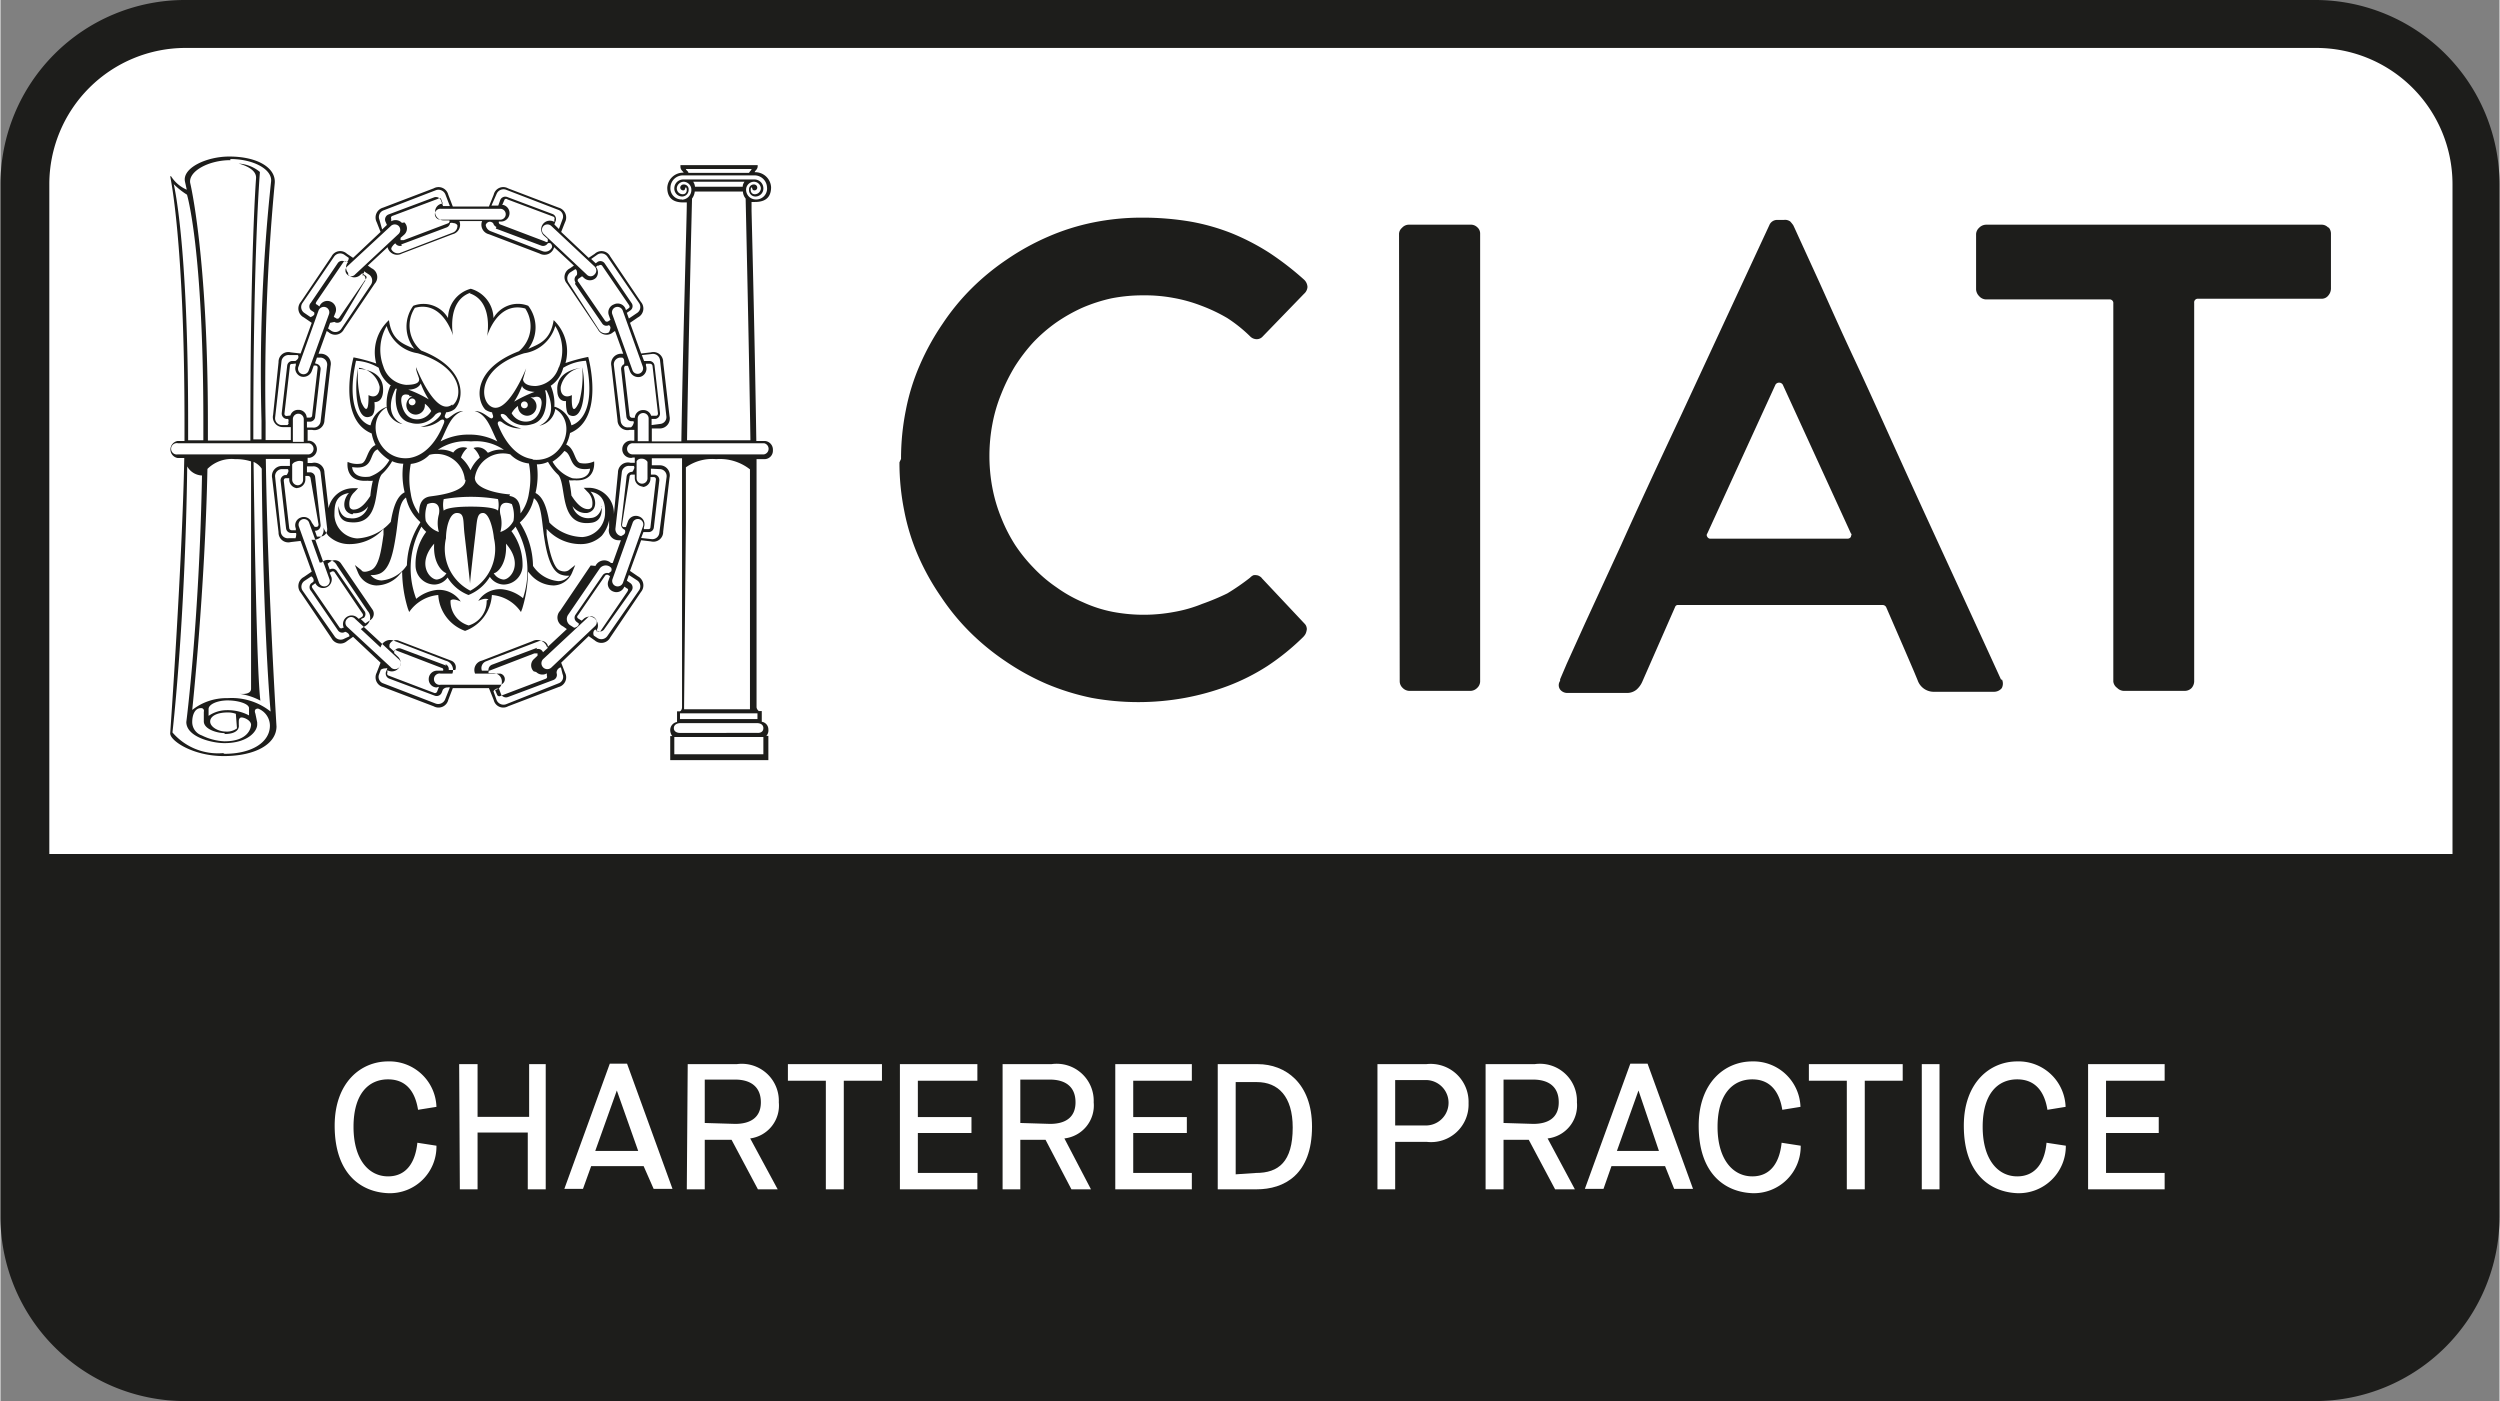 <svg xmlns="http://www.w3.org/2000/svg" width="38.81mm" height="21.75mm" viewBox="0 0 110 61.67"><rect x="0" y="0" width="110" height="61.67" fill="#808080" stroke="none"/><path d="M8.11,1.07a7.05,7.05,0,0,0-7,7V38.67H108.93V8.11a7.05,7.05,0,0,0-7-7" style="fill:#fff"/><path d="M110,38.22V8.11A8.12,8.12,0,0,0,101.89,0H8.11A8.12,8.12,0,0,0,0,8.11V38.22H0V53.56a8.12,8.12,0,0,0,8.11,8.11h93.78A8.12,8.12,0,0,0,110,53.56V38.22ZM2.15,8.11a6,6,0,0,1,6-6h93.78a6,6,0,0,1,6,6V37.59H2.15Z" style="fill:#1d1d1b"/><path d="M39.64,20.2a10.79,10.79,0,0,1,.21-2.14,9.45,9.45,0,0,1,.62-2,10.86,10.86,0,0,1,1-1.81,10,10,0,0,1,1.27-1.55,10.62,10.62,0,0,1,1.56-1.28,10.82,10.82,0,0,1,1.81-1,9.89,9.89,0,0,1,2-.63,10.71,10.71,0,0,1,2.14-.21,12.7,12.7,0,0,1,2.11.17,9.37,9.37,0,0,1,1.84.52,10.22,10.22,0,0,1,1.64.85,13,13,0,0,1,1.54,1.19.47.47,0,0,1,.15.32.43.43,0,0,1-.15.3l-.91.94-.91.94a.35.35,0,0,1-.26.12A.41.41,0,0,1,55,14.8,6.37,6.37,0,0,0,54,14a7.28,7.28,0,0,0-1.16-.55,6.6,6.6,0,0,0-1.23-.34A6.77,6.77,0,0,0,50.32,13a7.18,7.18,0,0,0-1.41.13,7.05,7.05,0,0,0-1.3.42,7.27,7.27,0,0,0-1.16.66,6.85,6.85,0,0,0-1,.87,7.64,7.64,0,0,0-.8,1.05,8,8,0,0,0-.6,1.21,6.77,6.77,0,0,0-.39,1.33,7.6,7.6,0,0,0,0,2.8,6.88,6.88,0,0,0,.39,1.32A7,7,0,0,0,44.67,24a6.89,6.89,0,0,0,.81,1,6.17,6.17,0,0,0,1,.85,6.08,6.08,0,0,0,1.17.66,5.81,5.81,0,0,0,1.3.42,7.29,7.29,0,0,0,2.74,0,6,6,0,0,0,1.21-.35A10.51,10.51,0,0,0,54,26.12a10,10,0,0,0,1-.69.48.48,0,0,1,.15-.11.4.4,0,0,1,.15,0,.29.29,0,0,1,.13.05.28.28,0,0,1,.1.09v0h0l.94,1,.94,1a.31.31,0,0,1,.08.15.26.26,0,0,1,0,.15.53.53,0,0,1-.05.15.64.64,0,0,1-.1.13h0a10.43,10.43,0,0,1-1.58,1.28,9.25,9.25,0,0,1-1.75.88,11.14,11.14,0,0,1-1.88.52,11.41,11.41,0,0,1-4.09,0,10.54,10.54,0,0,1-2-.62,10.78,10.78,0,0,1-1.81-1,10.62,10.62,0,0,1-1.56-1.28,10,10,0,0,1-1.27-1.55,10.66,10.66,0,0,1-1-1.79,9.45,9.45,0,0,1-.62-2,10.69,10.69,0,0,1-.21-2.13" style="fill:#1d1d1b"/><path d="M61.56,10.3a.36.36,0,0,1,.13-.27A.4.4,0,0,1,62,9.89H64.7A.4.4,0,0,1,65,10a.36.36,0,0,1,.13.27V30a.4.4,0,0,1-.13.28.43.43,0,0,1-.28.13H62a.43.43,0,0,1-.28-.13.4.4,0,0,1-.13-.28Z" style="fill:#1d1d1b"/><path d="M88.09,29.89a.43.43,0,0,1,0,.4.44.44,0,0,1-.36.16H85.13a.75.75,0,0,1-.74-.5l-.17-.41-.43-1L83,26.72a.18.18,0,0,0-.15-.09h-9a.13.13,0,0,0-.14.09L72.27,30a1,1,0,0,1-.25.35.65.65,0,0,1-.46.15H69a.4.4,0,0,1-.35-.15.33.33,0,0,1,0-.38s0,0,0-.07l.29-.68.81-1.79,1.59-3.45q1-2.23,2.61-5.65l3.91-8.42a.37.37,0,0,1,.35-.23h.29a.39.39,0,0,1,.28.07,1.83,1.83,0,0,1,.13.16c.06.12.17.37.34.74l.81,1.77c.37.82.89,2,1.57,3.45s1.54,3.38,2.58,5.66,2.34,5.08,3.86,8.41m-6.75-6.23a.17.17,0,0,0,.13-.08c0-.06.06-.11,0-.15l-3-6.55a.19.19,0,0,0-.32,0l-3,6.55a.12.12,0,0,0,0,.15.15.15,0,0,0,.16.08Z" style="fill:#1d1d1b"/><path d="M102.47,10a.43.43,0,0,1,.11.27v2.44a.48.48,0,0,1-.11.29.37.37,0,0,1-.3.15H96.74a.16.16,0,0,0-.18.18V30a.47.47,0,0,1-.11.28.42.42,0,0,1-.3.13h-2.7a.43.43,0,0,1-.28-.13A.4.4,0,0,1,93,30V13.36a.16.16,0,0,0-.18-.18H87.4a.42.42,0,0,1-.31-.15.45.45,0,0,1-.13-.29V10.3a.4.4,0,0,1,.13-.27.44.44,0,0,1,.31-.14h14.77a.39.39,0,0,1,.3.14" style="fill:#1d1d1b"/><path d="M27.84,20a.24.24,0,0,1-.26-.24.25.25,0,0,1,.26-.25h5.77a.25.25,0,0,1,0,.49Zm2.33,3c0-.71,0-1.54,0-2.43a2,2,0,0,1,1.33-.36,2.14,2.14,0,0,1,1.49.45c0,.86,0,1.65,0,2.34l0,8.09c0,.1,0,.13,0,.13h-2.9s0,0,0-.13Zm3.15,8.4v.25H29.91v-.25h3.41Zm.26.65c0,.23-.25.21-.25.21H29.89s-.25,0-.25-.21.26-.22.26-.22h3.42s.26,0,.26.22m0,1.15H29.66v-.76h3.92ZM29.05,20.65a.31.31,0,0,1,.27.35L29,23.46a.31.31,0,0,1-.35.27l-.45-.05.1-.26.21,0a.23.23,0,0,0,.25-.21L29,21.15a.24.24,0,0,0-.2-.26l-.17,0v-.26Zm-1.65,5a.25.25,0,0,1-.31.15.24.24,0,0,1-.15-.31L27.83,23a.24.24,0,1,1,.45.17Zm.63-.1a.31.31,0,0,1,.08.43L26.71,28a.32.32,0,0,1-.44.08l-.15-.1a.23.23,0,0,1,0-.21.13.13,0,0,1,.07-.06l.07.05a.23.23,0,0,0,.32-.07L27.78,26a.24.24,0,0,0-.05-.33l-.16-.11.09-.25Zm-3.79,3.84A.25.25,0,0,1,23.9,29l1.92-1.79a.23.23,0,0,1,.35,0,.24.24,0,0,1,0,.35Zm.5.28a.3.3,0,0,1-.18.41L22.25,31a.33.33,0,0,1-.41-.18l-.14-.39a.23.23,0,0,1,.15-.12h.09l.09.24a.24.24,0,0,0,.31.13l2-.75a.24.24,0,0,0,.14-.3l0,0a.23.23,0,0,1,.08-.2.15.15,0,0,1,.11-.05Zm-5.36.47a.25.25,0,1,1,0-.49H22a.25.25,0,0,1,0,.49Zm.19.65a.33.33,0,0,1-.41.18l-2.31-.89a.3.3,0,0,1-.18-.41l.07-.19a.36.36,0,0,1,.22-.06.08.08,0,0,1,.07,0l-.06.15a.24.24,0,0,0,.14.3l2,.75a.24.24,0,0,0,.31-.13l.05-.13a.25.25,0,0,1,.21-.1.19.19,0,0,1,.1,0Zm-4.31-3.2a.24.24,0,0,1,0-.35.23.23,0,0,1,.35,0L17.51,29a.25.25,0,1,1-.34.36Zm.14.34h0Zm-.26.18A.32.32,0,0,1,14.7,28L13.3,26a.31.31,0,0,1,.08-.43l.3-.2a.22.22,0,0,1,.09.1.17.17,0,0,1,0,.14l-.1.07a.24.24,0,0,0,0,.33l1.18,1.73a.23.23,0,0,0,.32.07h0a.28.28,0,0,1,.13.07.16.16,0,0,1,.06.13Zm-2-4.92a.25.25,0,0,1,.14-.33.24.24,0,0,1,.31.16l.89,2.47a.24.24,0,0,1-.15.31.25.25,0,0,1-.31-.15Zm0,.5v0Zm-.16,0-.29,0a.31.31,0,0,1-.35-.27L12.09,21a.31.31,0,0,1,.27-.35l.29,0a.14.14,0,0,1,0,.16.21.21,0,0,1-.06.1h-.06a.24.24,0,0,0-.2.26l.24,2.08a.23.23,0,0,0,.25.21l.19,0a.23.23,0,0,1,0,.13.2.2,0,0,1-.07.15m.1-2.26a.38.38,0,0,0,.38-.37v-.16h.12s.1,0,.11.11L14,23.08c0,.11-.08.11-.08.11h-.09L13.7,23a.37.37,0,0,0-.48-.22.36.36,0,0,0-.22.48l0,.08-.18,0s-.09,0-.11-.09l-.24-2.09c0-.12.09-.11.09-.11l.15,0v.06a.38.38,0,0,0,.37.38m.24-1.15v.76a.24.24,0,0,1-.24.26.25.25,0,0,1-.24-.26v-.66a.29.29,0,0,1,.17-.12.38.38,0,0,1,.31,0M7.81,20a.25.25,0,1,1,0-.49h5.77a.25.25,0,0,1,0,.49Zm4.08,11.32A2.74,2.74,0,0,0,10,30.73a2.43,2.43,0,0,0-1.56.52S9,26,9.11,20.64a1.51,1.51,0,0,1,1.22-.43,2.17,2.17,0,0,1,.7.1c0,2.92,0,10,0,10,0,.29-.44.24-.59.22a2.76,2.76,0,0,1,1,.31c-.17-1.33-.28-8.92-.3-10.51a.87.87,0,0,1,.36.3c.06,7.21.39,10.69.39,10.69m-1.48.74a.74.74,0,0,1-.5.14c-.32,0-.68-.2-.68-.44s.3-.4.77-.4a1,1,0,0,1,.36.06ZM10,31.26a1.42,1.42,0,0,0-.84.25l0-.3c0-.21.39-.38.84-.38s.92.14.94.33l0,.33a2,2,0,0,0-1-.23m-.09,1.05c.73,0,.64-.4.64-.4l0-.17s0-.16.12-.16.4.12.42.31h0v0c0,.18-.15.74-1.17.74a2.48,2.48,0,0,1-1-.26.62.62,0,0,1-.42-.59c0-.3.11-.61.38-.61a.12.12,0,0,1,.13.16l0,.37a.43.43,0,0,1,0,.05c0,.34.56.52.93.52m-.08.88a2.64,2.64,0,0,1-2.23-.91s.56-4.79.65-11.71a.78.78,0,0,0,.65.4c-.12,6.43-.69,10.85-.69,10.85,0,.66,1.13.93,1.68.93,1,0,1.44-.5,1.44-.82,0,0,0,0,0,0s0-.06,0-.09l-.08-.39s-.1-.22.12-.22a.81.81,0,0,1,.52.75c0,.71-.76,1.24-2,1.24M7.63,8.11a3.36,3.36,0,0,0,.58.46s.72,2.35.72,10c0,.27,0,.54,0,.81H8.26c0-.27,0-.54,0-.81,0-8-.64-10.49-.64-10.49M10.12,7c1,0,1.86.45,1.79,1a78.65,78.65,0,0,0-.42,10.53v.81h-.36V19c0-8,.29-11.43.29-11.43a1.6,1.6,0,0,0-.94-.37s.8.18.77.64C11.25,7.86,11,11,11,19v.39H9.13V18.6c0-7.34-.78-10.55-.78-10.55-.08-.51.81-1,1.77-1m3.23,11.4v1h-.48v-1a.24.24,0,0,1,.24-.24.24.24,0,0,1,.24.24m-.76-.14s-.1,0-.09-.11l.24-2.09c0-.11.11-.09.11-.09L13,16l0,.08a.38.38,0,0,0,.22.49.39.39,0,0,0,.48-.23l.09-.25h.09s.09,0,.08.11l-.24,2.07c0,.12-.11.11-.11.11h-.13a.36.36,0,0,0-.37-.34.35.35,0,0,0-.35.25Zm.1.3a.17.17,0,0,1-.06.1l-.27,0a.3.3,0,0,1-.27-.34l.28-2.47a.31.31,0,0,1,.35-.27l.37,0a.14.14,0,0,1,0,.16.33.33,0,0,1-.11.1h-.11a.23.23,0,0,0-.25.21l-.24,2.08a.24.24,0,0,0,.2.26h.08a.16.16,0,0,1,0,.16M14,13.67a.25.25,0,0,1,.31-.15.24.24,0,0,1,.15.31l-.89,2.47a.24.24,0,0,1-.31.16.24.24,0,0,1-.14-.33Zm-.35.29-.28-.19a.31.31,0,0,1-.08-.43l1.4-2.05a.32.32,0,0,1,.44-.08l.2.14s0,.11-.07.17l-.1,0,0,0a.23.23,0,0,0-.32.07l-1.18,1.74a.23.23,0,0,0,0,.32l.15.1a.22.22,0,0,1,0,.1.33.33,0,0,1-.14.1m3.51-4a.25.25,0,0,1,.35,0,.25.25,0,0,1,0,.34l-1.92,1.79a.23.23,0,0,1-.35,0,.24.24,0,0,1,0-.35Zm-.5-.28a.31.31,0,0,1,.18-.41l2.31-.89a.33.33,0,0,1,.41.18l.2.52h-.3l-.09-.25a.24.24,0,0,0-.31-.13l-2,.75a.24.24,0,0,0-.14.3l.07.16-.21.2ZM22,9.19a.24.24,0,0,1,.24.24.24.24,0,0,1-.24.24H19.38a.25.25,0,0,1-.26-.24.24.24,0,0,1,.26-.24Zm-.16-.66a.33.33,0,0,1,.41-.18l2.31.89a.31.31,0,0,1,.18.41l-.16.43-.2-.2.06-.16a.24.24,0,0,0-.14-.3l-2-.75A.24.24,0,0,0,22,8.8l-.09.25h-.3Zm4.31,3.2a.24.24,0,0,1,0,.35.23.23,0,0,1-.35,0L23.9,10.29a.25.25,0,0,1,0-.34.25.25,0,0,1,.35,0Zm.12-.52a.32.32,0,0,1,.44.08l1.4,2.05a.31.31,0,0,1-.08.43l-.37.25-.09-.25.16-.11a.23.23,0,0,0,.05-.32L26.6,11.6a.23.23,0,0,0-.32-.07l-.08.06L26,11.4Zm2,4.92a.24.24,0,1,1-.45.17l-.89-2.47a.24.24,0,0,1,.15-.31.25.25,0,0,1,.31.15Zm.41-.55a.31.31,0,0,1,.35.27l.28,2.47a.3.3,0,0,1-.27.34l-.38.05v-.27l.17,0a.24.24,0,0,0,.2-.26l-.24-2.08a.23.23,0,0,0-.25-.21l-.21,0-.1-.26Zm-1.13,2.75a.23.23,0,0,0,.25.21h.06a.1.1,0,0,1,0,.11.29.29,0,0,1-.11.16h-.1a.31.31,0,0,1-.35-.27L27,16.08a.3.3,0,0,1,.27-.34l.1,0a.14.14,0,0,1,.08.13.47.47,0,0,1,0,.16.23.23,0,0,0-.13.24Zm-1.27-6.64.06,0a.1.1,0,0,1,.14,0l1.18,1.73c.07.1,0,.14,0,.14l-.13.09v0A.37.37,0,0,0,27,13.4a.37.37,0,0,0-.22.48l.07.2-.08.05a.11.11,0,0,1-.15,0l-1.18-1.72a.09.09,0,0,1,0-.14l.16-.11.08.07a.38.38,0,0,0,.53,0,.37.37,0,0,0,0-.48m-.92.75,1.19,1.73a.22.22,0,0,0,.3.08.15.15,0,0,1,.07.12.53.53,0,0,1-.07.2.33.33,0,0,1-.42-.09L25,12.43a.33.33,0,0,1,.08-.44l.22-.14s.05,0,.07.09a.32.32,0,0,1,0,.17h0a.23.23,0,0,0-.06.32M21.8,10.06l2,.75a.24.24,0,0,0,.29-.1.16.16,0,0,1,.12,0,.2.2,0,0,1,.07.17v0a.33.33,0,0,1-.41.18l-2.31-.89a.33.33,0,0,1-.2-.26c0-.05.08-.15.18-.15a.21.21,0,0,1,.15.07.25.25,0,0,0,.14.16m.27-1,.09-.21a.09.09,0,0,1,.13,0l2,.75a.09.09,0,0,1,.06.13l0,.11a.38.38,0,0,0-.46.6l.17.15,0,.1s0,.08-.14,0l-1.95-.74a.1.1,0,0,1-.06-.13H22a.37.37,0,0,0,.07-.74m-4.43,1.75,2-.75a.24.24,0,0,0,.15-.19.2.2,0,0,1,.14,0,.22.22,0,0,1,.18.09.31.31,0,0,1-.2.33l-2.31.89a.32.32,0,0,1-.4-.17.22.22,0,0,1,.06-.13.45.45,0,0,1,.12-.12.24.24,0,0,0,.29.1m0-1a.38.38,0,0,0-.47-.07l0-.11a.09.09,0,0,1,.06-.13l2-.75a.09.09,0,0,1,.13,0l.08.21a.36.36,0,0,0-.34.37.37.37,0,0,0,.37.37h.26a.1.1,0,0,1-.06.13l-1.95.74c-.11,0-.14,0-.14,0l0-.1.17-.15a.37.37,0,0,0,0-.53m-3.08,4.38a.23.23,0,0,0,.32-.07L16,12.44a.23.23,0,0,0,0-.32l-.07,0A.35.35,0,0,1,16,12l0-.06,0,0h0l.23.15a.33.33,0,0,1,.08.44L15,14.48a.32.32,0,0,1-.44.08l-.14-.1.09-.25Zm.61-2.07a.38.38,0,0,0,.53,0l.08-.07.16.11a.09.09,0,0,1,0,.14l-1.18,1.72a.1.1,0,0,1-.14,0l-.09-.05.08-.2a.38.38,0,0,0-.23-.48.37.37,0,0,0-.48.22v0l-.12-.09s-.09,0,0-.14l1.18-1.73a.1.1,0,0,1,.14,0l.06,0a.37.37,0,0,0,0,.48M13.89,16h-.05l.09-.26.17,0a.31.31,0,0,1,.28.34l-.29,2.47a.31.31,0,0,1-.35.27l-.25,0v-.26h.11a.23.23,0,0,0,.25-.21l.24-2.08a.23.23,0,0,0-.2-.26m13.45,7.59h0a.31.31,0,0,1-.27-.35l.28-2.47a.31.31,0,0,1,.35-.27l.18,0a.13.13,0,0,1,0,.14.37.37,0,0,1-.07.12.24.24,0,0,0-.25.21l-.24,2.08a.25.25,0,0,0,.16.26.18.18,0,0,1,0,.16.24.24,0,0,1-.14.1M16.6,19.78a2,2,0,0,0,.52.47,1.6,1.6,0,0,1-.87.73c-.77.1-.77-.42-.77-.42,1,.15.72-.63,1.12-.78M17,17.93a.88.88,0,0,0,.7.74c-.85-.4-.42-1.35-.31-1.56l.06,0c-.09.26-.16,1.34.6,1.5a1,1,0,0,0,1.09-.36s.15-.13.24-.09-.22.49-.89.63a1.32,1.32,0,0,0,.82-.25c.15-.13.28-.08.2.11S19,20,18,20.16c-1.36.17-2-1.65-1-2.23m.16-.95a2,2,0,0,0-.16.93,1.1,1.1,0,0,0-.71.81c-.11,0-1.18-.37-.64-2.84a2.16,2.16,0,0,1,1,.31,1.34,1.34,0,0,0,.55.79m.79.46.14,0a.42.42,0,0,0,.14.81.41.41,0,0,0,.41-.41v-.07a1,1,0,0,1,.28.32.71.71,0,0,1-.82.34c-.44-.14-.5-.71-.5-.8s0-.35.35-.24m.28.3a.15.15,0,0,1-.3,0,.15.15,0,0,1,.3,0m-.32-.54c.37,0,.51-.18.55-.27a3.48,3.48,0,0,0,.35.7,5,5,0,0,0-.9-.43m1.94.65c-.73.59-1.6-1.64-1.6-1.64,0,.18.09.34.13.49s-.05.29-.57.29a1.15,1.15,0,0,1-1-.82A2.08,2.08,0,0,1,17,14.35a1.68,1.68,0,0,0,1.37,1.2c2,.61,2,1.94,1.52,2.3m4.68-1.68a1.15,1.15,0,0,1-1,.82C23,17,23,16.7,23,16.7s.09-.31.14-.49c0,0-.88,2.23-1.61,1.64-.44-.36-.45-1.69,1.52-2.3a1.68,1.68,0,0,0,1.37-1.2,2,2,0,0,1,.16,1.82m-.2,1.74a2,2,0,0,0-.16-.93,1.34,1.34,0,0,0,.55-.79,2.16,2.16,0,0,1,1-.31c.54,2.47-.53,2.81-.64,2.84a1.1,1.1,0,0,0-.71-.81m-1.64-.09v.07a.41.41,0,0,0,.41.41.42.42,0,0,0,.14-.81l.14,0c.32-.11.35.15.35.24s-.06.66-.5.8a.71.71,0,0,1-.82-.34,1,1,0,0,1,.28-.32m.43-.05a.14.14,0,0,1-.15.15.15.15,0,0,1-.15-.15.15.15,0,0,1,.15-.15.15.15,0,0,1,.15.15m-.6-.14a3.48,3.48,0,0,0,.35-.7c0,.09.18.25.55.27a5.39,5.39,0,0,0-.9.43m.82,2.53c-1-.13-1.45-1.33-1.52-1.49s.05-.24.2-.11a1.32,1.32,0,0,0,.82.25c-.67-.14-1-.58-.89-.63s.24.09.24.09a1,1,0,0,0,1.09.36c.76-.16.69-1.24.6-1.5l.06,0c.11.21.54,1.16-.31,1.56a.88.88,0,0,0,.7-.74c1,.58.37,2.4-1,2.23m.88.09a2,2,0,0,0,.52-.47c.4.15.16.93,1.13.78,0,0,0,.52-.78.42a1.6,1.6,0,0,1-.87-.73M22.86,23v0a2,2,0,0,0,.62-1.07c.33.23.34.95.44,1.64s.27,1.52.72,1.71a.87.87,0,0,0,.4.06.63.63,0,0,1-.49.24,1.5,1.5,0,0,1-1.11-.67A3.6,3.6,0,0,0,22.86,23m-4.38,0v0a3.6,3.6,0,0,0-.59,1.88,1.5,1.5,0,0,1-1.11.67.63.63,0,0,1-.49-.24.87.87,0,0,0,.4-.06c.45-.19.6-.93.72-1.71s.11-1.41.44-1.64a2,2,0,0,0,.62,1.07m2-1.85c0,.57-1.35.7-1.55.73-.44.06-.5.45-.49.77a1.91,1.91,0,0,1-.37-.89,3.45,3.45,0,0,1,0-1.31,1.33,1.33,0,0,0,.82-.4,1.25,1.25,0,0,1,1.56,1.1m1-1.2,0,0a.53.53,0,0,0-.62-.2,1,1,0,0,1,.28.42,1.54,1.54,0,0,0-.41.56,1.68,1.68,0,0,0-.42-.56,1,1,0,0,1,.28-.42.53.53,0,0,0-.62.2l0,0a1.17,1.17,0,0,0-.68-.12,2.2,2.2,0,0,1,1.46-.37,2.19,2.19,0,0,1,1.45.37,1.13,1.13,0,0,0-.67.12M22,23.43a1.48,1.48,0,0,0,0-.8c-.08-.48.18-.58.51-.44a1.4,1.4,0,0,1,.07.74,1,1,0,0,1-.62.5m.29.5c.78.89.2,1.58-.11,1.58a.58.58,0,0,1-.43-.28c.15,0,.6-.4.54-1.3M20.69,22.3h0c-1.08,0-1.18.18-1.18.18a1.17,1.17,0,0,1,0-.51h0a7.1,7.1,0,0,1,2.39,0h0a1.17,1.17,0,0,1,0,.51s-.1-.18-1.18-.18m-1.63,1.63c-.06.9.39,1.26.54,1.3a.58.58,0,0,1-.42.28c-.32,0-.9-.69-.12-1.58m.25-.5a1,1,0,0,1-.62-.5,1.4,1.4,0,0,1,.07-.74c.33-.14.59,0,.51.44a1.48,1.48,0,0,0,0,.8m.31.26c0-.42.14-1.11.48-1.11s.27.32.33.89c.17,1.45.24,2.13.25,2.22h0c0-.09.07-.77.24-2.22.07-.57.06-.89.33-.89s.44.69.48,1.11A2.08,2.08,0,0,1,20.68,26a2.07,2.07,0,0,1-1.06-2.35m2.81-1.89c-.2,0-1.55-.16-1.55-.73A1.25,1.25,0,0,1,22.44,20a1.33,1.33,0,0,0,.82.4,3.45,3.45,0,0,1,0,1.31,1.91,1.91,0,0,1-.37.89c0-.32-.05-.71-.49-.77m-1,4.6a1.11,1.11,0,0,1-.79,1.1,1.1,1.1,0,0,1-.8-1.1c.12-.12.45.05.45.05a1.14,1.14,0,0,0-1.08-.51,1.71,1.71,0,0,0-.88.39,3.79,3.79,0,0,1,.23-3.18,1.41,1.41,0,0,0,.21.23,2.37,2.37,0,0,0-.47,1.48.84.84,0,0,0,.84.84.73.73,0,0,0,.57-.31,1.87,1.87,0,0,0,.92.77h0a1.93,1.93,0,0,0,.94-.8.76.76,0,0,0,.6.34.84.84,0,0,0,.84-.84,2.45,2.45,0,0,0-.49-1.51,1.12,1.12,0,0,0,.18-.2A3.84,3.84,0,0,1,23,26.33a1.77,1.77,0,0,0-.89-.39,1.14,1.14,0,0,0-1.08.51s.33-.17.45-.05m5-4.14s-.06.52-.5.54a.71.71,0,0,1-.8-.52.71.71,0,0,0,.64.3c.5-.1.4-.69.15-.94.62.12.66.6.64,1a1.07,1.07,0,0,1-1,1A2.09,2.09,0,0,1,24.16,23c-.1-.59-.25-1.12-.61-1.3a3.34,3.34,0,0,0,.06-1.26h0a1.14,1.14,0,0,0,.49-.11,2.39,2.39,0,0,0,.45.57c.39.45,0,2.31,1.46,2.11.55-.07.45-.71.45-.71m-5.81-9.39c1.07.36.77,1.89.77,1.89s.44-1.56,1.68-1.22a1.43,1.43,0,0,1-.28,1.88c-2,.77-1.91,2.1-1.48,2.57h0a.71.71,0,0,0,.3.12c0,.08.1.2,0,.26s-.37-.32-.77-.32c.56.16.71.78,1,1.34a2.6,2.6,0,0,0-1.25-.3h0a2.6,2.6,0,0,0-1.25.3c.29-.56.44-1.18,1-1.34-.4,0-.64.4-.76.32s0-.18,0-.26A.71.71,0,0,0,20,18h0c.43-.47.52-1.8-1.48-2.57a1.43,1.43,0,0,1-.28-1.88c1.24-.34,1.68,1.22,1.68,1.22s-.3-1.53.78-1.89m-5.16,9.71a.71.71,0,0,0,.64-.3.71.71,0,0,1-.8.52c-.44,0-.5-.54-.5-.54s-.1.64.45.71c1.49.2,1.07-1.66,1.46-2.11a2.39,2.39,0,0,0,.45-.57,1.17,1.17,0,0,0,.49.11h0a3.34,3.34,0,0,0,.06,1.26c-.36.18-.51.71-.61,1.3a2.09,2.09,0,0,1-1.48.73,1.07,1.07,0,0,1-1-1c0-.41,0-.89.64-1-.25.25-.35.84.15.94M13.85,21a.23.23,0,0,0-.25-.21h-.11v-.26l.25,0a.31.31,0,0,1,.35.27l.29,2.47a.32.32,0,0,1-.28.35h-.17l-.09-.26h.05a.24.24,0,0,0,.2-.27ZM16,27.19a.23.23,0,0,0,0-.32l-1.19-1.73a.23.23,0,0,0-.32-.07l0,0-.09-.26.14-.1a.33.33,0,0,1,.44.08l1.4,2.05a.33.33,0,0,1-.08.44l-.24.16-.2-.19Zm-.87.44-.06,0a.1.1,0,0,1-.14,0L13.74,25.9c-.07-.1,0-.14,0-.14l.12-.09v0a.38.38,0,0,0,.71-.26l-.08-.2.09-.05a.1.1,0,0,1,.14.05L15.93,27c.06.08,0,.13,0,.14l-.16.1-.08-.07a.38.38,0,0,0-.55.51m4.49,1.62-2-.75a.23.23,0,0,0-.3.13v0l-.21-.19,0-.11a.31.31,0,0,1,.41-.18l2.31.88a.31.31,0,0,1,.18.41v0h-.29a.24.24,0,0,0-.15-.26m-.28,1-.08.21a.1.1,0,0,1-.13.06l-2-.76a.09.09,0,0,1-.06-.13l0-.11a.39.39,0,0,0,.47-.06.37.37,0,0,0,0-.53l-.17-.16,0-.1s0-.08.14,0l1.95.75a.08.08,0,0,1,.06.12h-.26a.37.37,0,0,0-.37.37.36.36,0,0,0,.34.37m4.44-1.75-2,.75a.25.25,0,0,0-.15.26h-.29v0a.32.32,0,0,1,.18-.41l2.31-.88a.31.31,0,0,1,.41.18l0,.11-.21.19v0a.23.23,0,0,0-.3-.13m0,1a.39.39,0,0,0,.47.06l0,.11a.09.09,0,0,1-.06.13l-2,.76a.1.1,0,0,1-.13-.06l-.09-.21a.36.36,0,0,0,.3-.37.37.37,0,0,0-.37-.37h-.21a.08.08,0,0,1,.06-.12l1.95-.75c.11,0,.14,0,.14,0l0,.1-.17.16a.37.37,0,0,0,0,.53m2.51-4.66-1.35,2a.43.43,0,0,0,.13.68l.17.12-.87.81v0a.45.45,0,0,0-.64-.28l-2.23.86a.42.42,0,0,0-.3.57h-1a.42.42,0,0,0-.3-.57l-2.23-.86a.44.44,0,0,0-.63.28v0l-.87-.81.17-.12a.43.43,0,0,0,.13-.68l-1.35-2a.43.43,0,0,0-.68-.13l-.08,0-.36-1h.09a.43.43,0,0,0,.43-.54v0a1.65,1.65,0,0,0,.22.36,1.31,1.31,0,0,0,.92.37,2,2,0,0,0,1.51-.67c0,.09,0,.17,0,.25-.1.7-.2,1.42-.56,1.57s-.41,0-.41,0l-.29-.23.14.34a.91.91,0,0,0,.8.56,1.37,1.37,0,0,0,1-.45l.14-.16a5.76,5.76,0,0,0,.25,1.62l.06.16a1.74,1.74,0,0,1,1.28-.75,1.79,1.79,0,0,0,1.18,1.58h0a1.79,1.79,0,0,0,1.18-1.58,1.71,1.71,0,0,1,1.28.75l.06-.16a5.76,5.76,0,0,0,.25-1.62l.14.16a1.37,1.37,0,0,0,1,.45.91.91,0,0,0,.8-.56l.14-.34-.29.23s-.15.12-.41,0-.46-.87-.56-1.57c0-.08,0-.16,0-.25a2,2,0,0,0,1.51.67,1.31,1.31,0,0,0,.92-.37,1.53,1.53,0,0,0,.32-.68l0,.34a.43.43,0,0,0,.43.54h.09l-.36,1-.08,0a.43.43,0,0,0-.68.13m0,2.34a.38.38,0,0,0-.53,0l-.08.07-.16-.1s-.08-.06,0-.14l1.18-1.72a.11.11,0,0,1,.15-.05l.08.05-.07.2a.36.36,0,0,0,.22.48.37.37,0,0,0,.48-.22v0l.13.09s.08,0,0,.14l-1.18,1.73a.1.1,0,0,1-.14,0l-.06,0a.38.38,0,0,0,0-.49m.66-2h0Zm-.1-.06a.24.24,0,0,0-.27.1l-1.19,1.73a.23.23,0,0,0,.06.32l.09.07a.16.16,0,0,1-.08.13.24.24,0,0,1-.13.05l-.19-.12a.33.33,0,0,1-.08-.44l1.4-2.05a.33.33,0,0,1,.44-.08l.06.05a.18.18,0,0,1,0,.16l-.11.08m1.23-4V20.3a.23.23,0,0,1,.2-.11.3.3,0,0,1,.28.14v.72a.24.24,0,1,1-.48,0m.24.39a.37.37,0,0,0,.37-.38V21l.15,0s.1,0,.09.11l-.24,2.09c0,.11-.11.09-.11.09l-.18,0,0-.08a.36.36,0,0,0-.22-.48.37.37,0,0,0-.48.22l-.09.25h-.09s-.09,0-.08-.11L27.69,21c0-.12.11-.11.11-.11h.12v.16a.38.38,0,0,0,.38.37m-.48-1.28h.1v.23l-.19,0a.44.44,0,0,0-.55.43L27,22.64a1.12,1.12,0,0,0-1.1-1.17l-.23,0,.16.17a.69.69,0,0,1,.21.66.18.18,0,0,1-.18.11c-.33,0-.6-.4-.73-.6a4.46,4.46,0,0,0-.11-.67.93.93,0,0,0,.23,0c1,.08.88-.83.88-.83a1,1,0,0,1-.62.07c-.25-.09-.23-.65-.61-.81a1.91,1.91,0,0,0,.17-.51c1.56-.64.8-3.35.8-3.35a7.62,7.62,0,0,0-1,.27,1.9,1.9,0,0,0-.52-1.89c-.15.94-.69,1.06-1.12,1.27a1.56,1.56,0,0,0,0-1.9A1.24,1.24,0,0,0,21.7,14a1.37,1.37,0,0,0-1-1.29h0a1.35,1.35,0,0,0-1,1.29,1.25,1.25,0,0,0-1.53-.54,1.56,1.56,0,0,0,.05,1.9c-.43-.21-1-.33-1.12-1.27A1.92,1.92,0,0,0,16.54,16a7.62,7.62,0,0,0-1-.27s-.76,2.71.8,3.35a1.91,1.91,0,0,0,.17.51c-.38.16-.36.72-.61.81a1,1,0,0,1-.62-.07s-.15.91.88.83a.93.93,0,0,0,.23,0,4.46,4.46,0,0,0-.11.67c-.13.2-.4.6-.73.6a.18.18,0,0,1-.18-.11.69.69,0,0,1,.21-.66l.16-.17-.23,0a1.11,1.11,0,0,0-1.07.88l-.18-1.56a.44.44,0,0,0-.55-.43l-.19,0v-.23h.09a.38.38,0,0,0,0-.75h-.09v-.48l.19,0a.44.44,0,0,0,.55-.43l.27-2.38a.44.44,0,0,0-.43-.54H14l.36-1,.08.05a.43.43,0,0,0,.68-.13l1.35-2a.43.43,0,0,0-.13-.68l-.17-.12.87-.81v0a.43.43,0,0,0,.63.28l2.23-.85a.43.43,0,0,0,.3-.58h1a.43.43,0,0,0,.3.58l2.23.85a.44.44,0,0,0,.64-.28v0l.87.81-.17.12a.43.43,0,0,0-.13.68l1.35,2a.43.43,0,0,0,.68.13l.08-.05.36,1h-.09a.44.44,0,0,0-.43.54l.27,2.38a.44.44,0,0,0,.55.43l.19,0v.48h-.09a.38.38,0,1,0,0,.75m.72-1.73v1h-.48v-1a.24.24,0,1,1,.48,0m.11-.12a.35.35,0,0,0-.35-.25.36.36,0,0,0-.37.34H27.8s-.09,0-.11-.11l-.24-2.07c0-.11.08-.11.08-.11h.09l.09.25a.39.39,0,0,0,.48.23.38.38,0,0,0,.22-.49l0-.08.18,0s.09,0,.11.09l.24,2.09c0,.12-.09.11-.09.11ZM30.49,8h2.26a.37.37,0,0,0-.08.22h-2.1A.45.45,0,0,0,30.49,8m.07.43h2.12a.52.52,0,0,0,.12.31c0,.06.15,6.62.21,10.64H30.22c.07-4.7.21-10.21.22-10.64a.62.62,0,0,0,.12-.31M30,8.78a.49.49,0,0,1-.51-.54.55.55,0,0,1,.56-.52h3.13a.55.55,0,0,1,.56.52.48.48,0,0,1-.5.54.43.43,0,0,1-.42-.45A.35.35,0,0,1,33.16,8a.31.31,0,0,1,.31.28.27.27,0,0,1-.26.27c-.24,0-.2-.3-.15-.3s0,.13.13.13a.12.12,0,0,0,.12-.13.14.14,0,0,0-.14-.13.21.21,0,0,0-.22.23.28.28,0,0,0,.28.3.35.35,0,0,0,.35-.37.39.39,0,0,0-.4-.38H30.05a.39.39,0,0,0-.39.38.35.35,0,0,0,.34.37.29.29,0,0,0,.29-.3.21.21,0,0,0-.22-.23.15.15,0,0,0-.15.13.13.13,0,0,0,.13.13c.11,0,.07-.13.12-.13s.09.3-.14.3a.26.26,0,0,1-.26-.27A.31.31,0,0,1,30.08,8a.35.35,0,0,1,.33.34.43.43,0,0,1-.41.45m2.37-1.35h.69c0,.05-.08.1-.11.17H30.28c0-.07-.11-.12-.11-.17ZM34,19.79a.38.38,0,0,0-.37-.38h-.36c-.06-4-.17-8.54-.21-10.12,0-.18,0-.32,0-.4l.15,0c.33,0,.71-.1.71-.65a.7.7,0,0,0-.72-.66c0-.07.13-.11.13-.27V7.27H29.93v.06c0,.16.11.2.14.27a.7.7,0,0,0-.72.66c0,.55.38.65.7.65l.16,0c0,.71-.17,6-.24,10.52h-1.3v-.57l.35,0a.44.44,0,0,0,.43-.54l-.28-2.38a.43.43,0,0,0-.54-.43l-.43.05-.49-1.35.35-.24a.44.44,0,0,0,.13-.68l-1.35-2a.43.43,0,0,0-.68-.12l-.27.18-1.21-1.14.17-.43a.45.45,0,0,0-.28-.64l-2.23-.85a.43.43,0,0,0-.63.28l-.21.52H19.91l-.2-.52a.44.44,0,0,0-.64-.28l-2.23.85a.45.45,0,0,0-.28.64l.17.43-1.21,1.14-.27-.18a.43.43,0,0,0-.68.12l-1.35,2a.44.44,0,0,0,.13.68l.35.24-.49,1.35-.43-.05a.43.43,0,0,0-.54.43L12,18.26a.44.44,0,0,0,.43.54l.35,0v.57H11.67V18.6a94.46,94.46,0,0,1,.4-10.51c.08-.69-.74-1.2-2-1.2-1,0-2.07.5-1.95,1.1l.08.36a1.54,1.54,0,0,1-.69-.59H7.47S8.1,10.6,8.1,18.6c0,.26,0,.53,0,.81H7.8a.38.38,0,0,0,0,.75h.29C8,24.8,7.47,32.28,7.47,32.28c0,.33,1,1,2.36,1s2.31-.51,2.32-1.3v0h0s-.4-6.5-.47-11.78h1.06v.31l-.35,0a.44.44,0,0,0-.43.54l.28,2.38a.43.43,0,0,0,.54.43l.43-.05.49,1.35-.35.24a.45.45,0,0,0-.13.69l1.35,2a.44.44,0,0,0,.68.13l.27-.19,1.21,1.14-.17.44a.44.44,0,0,0,.28.63l2.23.85a.44.44,0,0,0,.64-.28l.2-.52H21.5l.21.52a.43.43,0,0,0,.63.28l2.23-.85a.44.44,0,0,0,.28-.63l-.17-.44L25.89,28l.27.19a.44.44,0,0,0,.68-.13l1.35-2a.45.45,0,0,0-.13-.69l-.35-.24.49-1.35.43.05a.43.43,0,0,0,.54-.43l.28-2.38a.44.44,0,0,0-.43-.54l-.35,0v-.31H30c0,1.07,0,2.07,0,2.91v8.05c0,.1-.06.18-.1.18h-.12v.47a.36.36,0,0,0-.3.34.44.44,0,0,0,.09.28h-.09v1.06H33.8V32.39h-.09a.35.35,0,0,0,.09-.28.34.34,0,0,0-.29-.34V31.3h-.13s-.1-.08-.1-.18v-8c0-.84,0-1.84,0-2.91h.35a.37.37,0,0,0,.37-.37" style="fill:#1d1d1b"/><path d="M15.78,16.19a1.07,1.07,0,0,1,.91.84c0,.36-.21.51-.49.36v.07c0,.22,0,.94-.32.24a4.38,4.38,0,0,1-.14-1.48c-.18.89-.08,2.41.57,2.1.18-.08.17-.46.15-.62.17,0,.35-.09.38-.46.07-1-1.06-1-1.06-1" style="fill:#1d1d1b"/><path d="M25.61,16.22a4.38,4.38,0,0,1-.14,1.48c-.33.7-.33,0-.32-.24v-.07c-.28.15-.52,0-.49-.36a1.07,1.07,0,0,1,.91-.84s-1.13.09-1.06,1c0,.37.22.49.38.46,0,.16,0,.54.15.62.65.31.75-1.21.57-2.1" style="fill:#1d1d1b"/><path d="M14.71,49.55c0-1.9,1.15-2.83,2.35-2.83a2.07,2.07,0,0,1,2.13,2l-.81.13c-.11-.7-.45-1.34-1.32-1.34s-1.52.65-1.52,2.09.67,2.18,1.52,2.18,1.21-.68,1.29-1.48l.84.13a2.05,2.05,0,0,1-2.13,2.09C15.86,52.47,14.71,51.66,14.71,49.55Z" style="fill:#fff"/><path d="M20.19,46.84H21v2.32h2.27V46.84H24v5.51h-.79v-2.5H21v2.5h-.78Z" style="fill:#fff"/><path d="M28.31,51.33H26l-.36,1h-.82l2-5.51h.76l2,5.51h-.83Zm-2.13-.67h1.89L27.13,48h0Z" style="fill:#fff"/><path d="M30.25,46.84h2.16a1.63,1.63,0,0,1,1.85,1.68A1.46,1.46,0,0,1,33,50.11l1.21,2.24h-.87l-1.16-2.18H31v2.18h-.79Zm2.09,2.63c.63,0,1.13-.25,1.13-.95s-.47-1-1.13-1H31v1.91Z" style="fill:#fff"/><path d="M36.33,47.57H34.66v-.73H38.8v.73H37.12v4.78h-.79Z" style="fill:#fff"/><path d="M39.59,46.84H43v.73H40.38v1.6h2.36v.7H40.38v1.76H43v.72H39.59Z" style="fill:#fff"/><path d="M44.11,46.84h2.15a1.63,1.63,0,0,1,1.86,1.68,1.46,1.46,0,0,1-1.29,1.59L48,52.35h-.86L46,50.17H44.89v2.18h-.78Zm2.09,2.63c.63,0,1.12-.25,1.12-.95s-.46-1-1.13-1h-1.3v1.91Z" style="fill:#fff"/><path d="M49.07,46.84h3.37v.73H49.86v1.6h2.36v.7H49.86v1.76h2.58v.72H49.07Z" style="fill:#fff"/><path d="M53.58,46.84h1.76c1.22,0,2.39.84,2.39,2.75,0,2.11-1.22,2.76-2.44,2.76H53.58Zm1.68,4.79c1,0,1.62-.49,1.62-2,0-1.37-.64-2-1.58-2h-.93v4.06Z" style="fill:#fff"/><path d="M60.61,46.84h2.15a1.67,1.67,0,0,1,1.86,1.72,1.65,1.65,0,0,1-1.85,1.7H61.39v2.09h-.78Zm2.13,2.7a1,1,0,1,0,0-2H61.39v2Z" style="fill:#fff"/><path d="M65.37,46.84h2.16a1.63,1.63,0,0,1,1.86,1.68,1.46,1.46,0,0,1-1.29,1.59l1.2,2.24h-.87l-1.16-2.18H66.16v2.18h-.79Zm2.1,2.63c.63,0,1.12-.25,1.12-.95s-.46-1-1.13-1h-1.3v1.91Z" style="fill:#fff"/><path d="M73.27,51.33H70.91l-.35,1h-.82l2-5.51h.76l2,5.51h-.83Zm-2.12-.67H73L72.1,48h0Z" style="fill:#fff"/><path d="M74.75,49.55c0-1.9,1.15-2.83,2.36-2.83a2.07,2.07,0,0,1,2.12,2l-.8.13c-.11-.7-.46-1.34-1.32-1.34s-1.53.65-1.53,2.09.68,2.18,1.53,2.18,1.21-.68,1.29-1.48l.84.13a2.06,2.06,0,0,1-2.13,2.09C75.9,52.47,74.75,51.66,74.75,49.55Z" style="fill:#fff"/><path d="M81.27,47.57H79.6v-.73h4.13v.73H82.06v4.78h-.79Z" style="fill:#fff"/><path d="M84.57,46.84h.78v5.51h-.78Z" style="fill:#fff"/><path d="M86.42,49.55c0-1.9,1.15-2.83,2.35-2.83a2.07,2.07,0,0,1,2.13,2l-.8.13c-.11-.7-.46-1.34-1.33-1.34s-1.52.65-1.52,2.09.67,2.18,1.52,2.18,1.22-.68,1.29-1.48l.85.13a2.07,2.07,0,0,1-2.14,2.09C87.57,52.47,86.42,51.66,86.42,49.55Z" style="fill:#fff"/><path d="M91.89,46.84h3.37v.73H92.68v1.6H95v.7H92.68v1.76h2.58v.72H91.89Z" style="fill:#fff"/></svg>